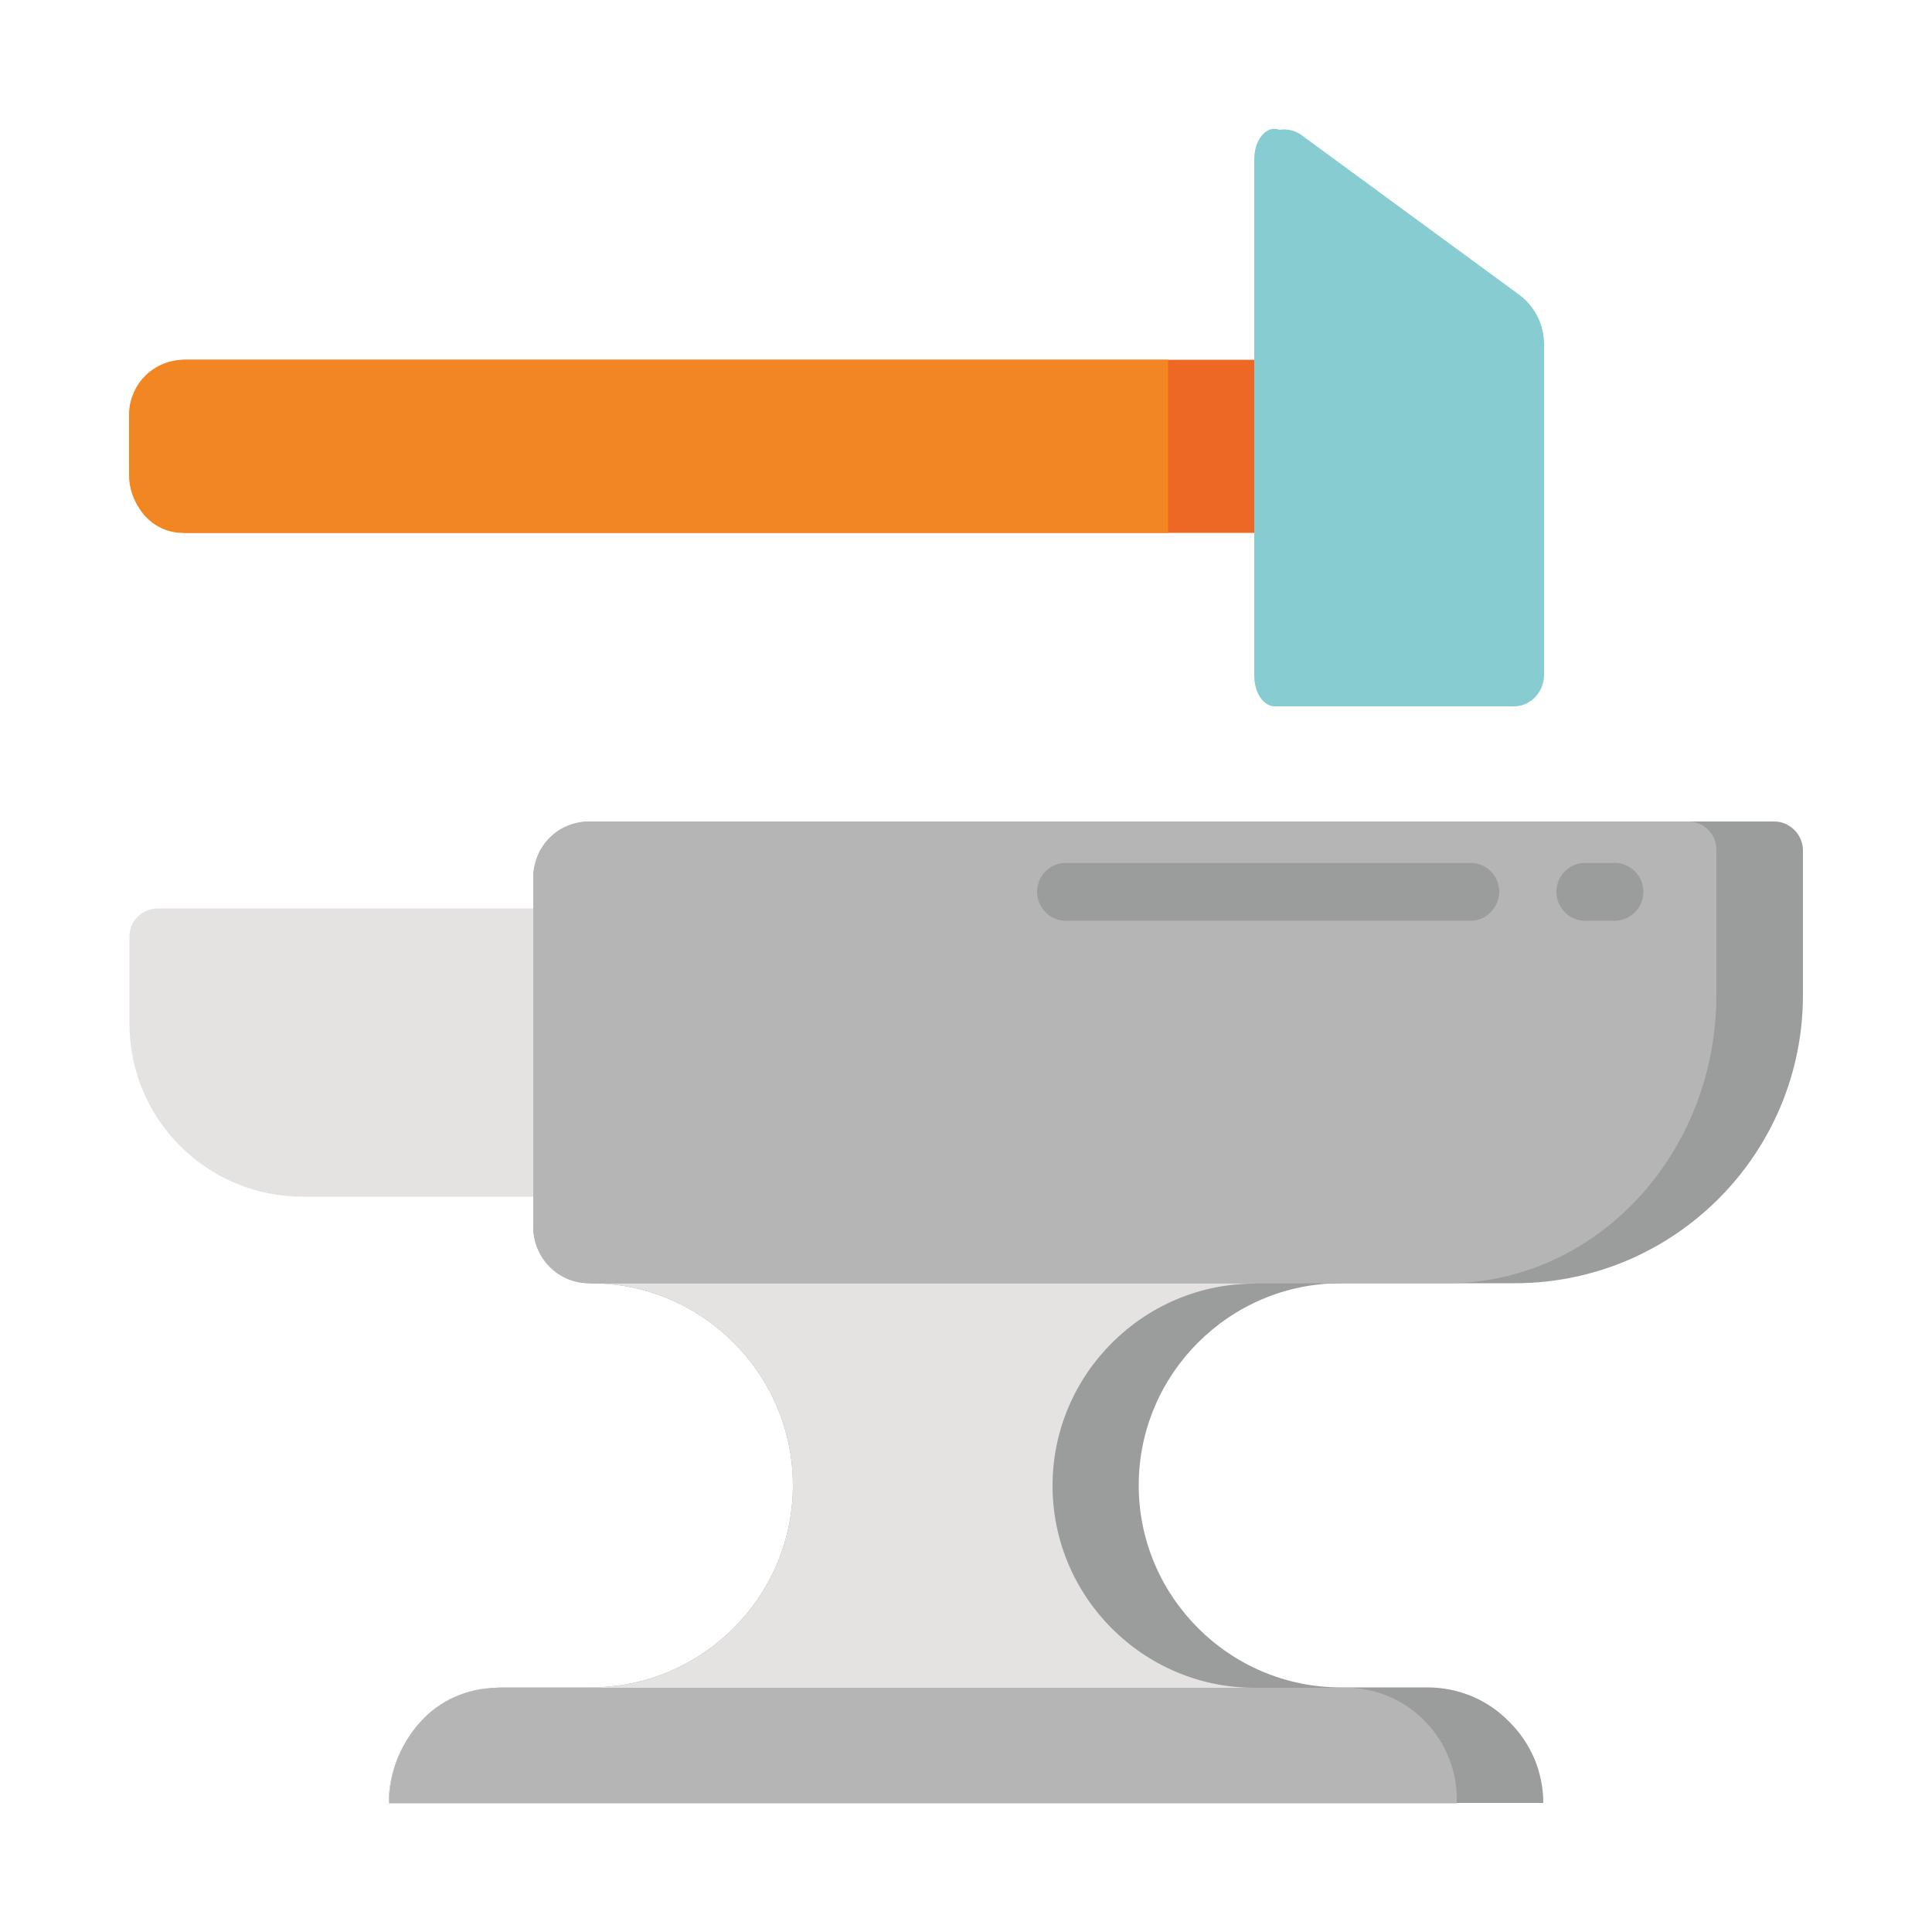 <?xml version="1.0" encoding="utf-8"?>
<!-- Generator: Adobe Illustrator 25.3.1, SVG Export Plug-In . SVG Version: 6.00 Build 0)  -->
<svg version="1.1" id="Capa_1" xmlns="http://www.w3.org/2000/svg" xmlns:xlink="http://www.w3.org/1999/xlink" x="0px" y="0px"
	 viewBox="0 0 50 50" style="enable-background:new 0 0 50 50;" xml:space="preserve">
<style type="text/css">
	.st0{fill:#666265;}
	.st1{fill:#B5B5B5;}
	.st2{fill:#CECCCB;}
	.st3{fill:#F4992E;}
	.st4{fill:#87CCD1;}
	.st5{fill:#EF7D50;}
	.st6{fill:#E5E2E1;}
	.st7{fill:#8ACDD1;}
	.st8{fill:#B3B2B1;}
	.st9{fill:#F49934;}
	.st10{fill:#666264;}
	.st11{fill:#89CCD0;}
	.st12{fill:#F1EFF0;}
	.st13{fill:#FFD200;}
	.st14{fill:#F4982D;}
	.st15{fill:#EF7C4F;}
	.st16{fill:#00ACB5;}
	.st17{fill:#F2CA12;}
	.st18{fill:#F3B873;}
	.st19{fill:#BAE1EB;}
	.st20{fill:#909192;}
	.st21{fill:#DFDCDC;}
	.st22{fill:none;stroke:#DFDCDC;stroke-width:1.442;stroke-linecap:round;stroke-linejoin:round;stroke-miterlimit:10;}
	.st23{fill:none;}
	.st24{fill:#E5E2E2;}
	.st25{fill:#878893;}
	.st26{fill:#919293;}
	.st27{fill:#B7DFE3;}
	.st28{fill:#B5B4B4;}
	.st29{clip-path:url(#SVGID_2_);}
	.st30{fill:#828181;}
	.st31{fill:#ED6A36;}
	.st32{fill:#F4F2F3;}
	.st33{fill:#E6E3E3;}
	.st34{fill:#FFFFFF;}
	.st35{fill:#BEBFC0;}
	.st36{fill:#DBD8D7;}
	.st37{fill:#FCC637;}
	.st38{fill:#F28F7D;}
	.st39{fill:#50494E;}
	.st40{fill:#9B9C9C;}
	.st41{fill:#EC6824;}
	.st42{fill:#F18622;}
	.st43{fill:#E73B33;}
	.st44{fill:#E62C2F;}
	.st45{fill:#87CCD1;stroke:#87CCD1;stroke-width:0.238;stroke-miterlimit:10;}
	.st46{fill:#E99534;}
	.st47{fill:url(#SVGID_3_);}
	.st48{fill:url(#SVGID_4_);}
	.st49{fill:url(#SVGID_5_);}
	.st50{opacity:0.1;fill:#2B2123;enable-background:new    ;}
	.st51{fill:#82C3C8;}
	.st52{fill:url(#SVGID_6_);}
	.st53{fill:url(#SVGID_7_);}
	.st54{fill:url(#SVGID_8_);}
	.st55{fill:#84C3C7;}
	.st56{fill:#00A3AB;}
	.st57{fill:#D0CECE;}
	.st58{opacity:0.15;}
	.st59{fill:#393235;}
	.st60{fill:#DDDADA;}
	.st61{fill:#F1872D;}
	.st62{fill:#9CD4D8;}
	.st63{fill:#E37E18;}
	.st64{fill:#F59A20;}
</style>
<g>
	<path class="st40" d="M39.94,46.66H10.06c0-0.8,0.31-1.55,0.88-2.11c0.56-0.56,1.32-0.88,2.11-0.88h2.24
		c2.88,0,5.23-2.35,5.23-5.23c0-2.88-2.35-5.23-5.23-5.23l0.12-1.48v-0.01l19.66,0.08l-0.37,1.41c-2.88,0-5.23,2.35-5.23,5.23
		c0,2.88,2.35,5.23,5.23,5.23h2.24c0.8,0,1.55,0.31,2.11,0.88C39.62,45.11,39.94,45.86,39.94,46.66L39.94,46.66z"/>
	<path class="st24" d="M37.69,46.66H10.06c0-0.8,0.31-1.55,0.88-2.11c0.56-0.56,1.32-0.88,2.11-0.88h2.24
		c2.88,0,5.23-2.35,5.23-5.23c0-2.88-2.35-5.23-5.23-5.23l0.12-1.48l17.43,0.08l-0.37,1.41c-2.88,0-5.23,2.35-5.23,5.23
		c0,2.88,2.35,5.23,5.23,5.23h2.24c0.8,0,1.55,0.31,2.11,0.88C37.38,45.11,37.69,45.86,37.69,46.66L37.69,46.66z"/>
	<path class="st24" d="M4.09,23.51h9.71v7.46H7.83c-2.48,0-4.48-2.01-4.48-4.48v-2.24C3.34,23.84,3.68,23.51,4.09,23.51L4.09,23.51z
		"/>
	<path class="st40" d="M46.66,22.01v3.74c0,4.12-3.34,7.46-7.46,7.46H15.29c-0.82,0-1.49-0.67-1.49-1.49v-8.97
		c0-0.82,0.67-1.49,1.49-1.49h30.63C46.32,21.26,46.66,21.6,46.66,22.01L46.66,22.01z"/>
	<path class="st1" d="M44.42,22.01v3.74c0,4.12-3.12,7.46-6.96,7.46H15.19c-0.8-0.03-1.41-0.7-1.39-1.49v-8.97
		c-0.02-0.8,0.59-1.46,1.39-1.49h28.54C44.12,21.28,44.43,21.61,44.42,22.01L44.42,22.01z"/>
	<path class="st41" d="M32.97,9.31v4.48H4.86c-0.48,0-0.93-0.22-1.21-0.61c-0.2-0.26-0.3-0.56-0.3-0.89V10.8
		c0.01-0.83,0.68-1.5,1.52-1.49L32.97,9.31L32.97,9.31z"/>
	<path class="st42" d="M30.23,9.31v4.48H4.72c-0.45,0-0.86-0.24-1.1-0.61c-0.18-0.26-0.28-0.57-0.28-0.89V10.8
		c-0.03-0.8,0.58-1.46,1.38-1.49L30.23,9.31L30.23,9.31z"/>
	<path class="st1" d="M21.81,43.68h-8.98c-0.74,0.01-1.46,0.33-1.95,0.88c-0.53,0.58-0.81,1.34-0.81,2.11h27.63
		c0.06-1.58-1.18-2.93-2.76-2.99L21.81,43.68L21.81,43.68z"/>
	<path class="st40" d="M38.05,23.83H27.59c-0.42,0-0.75-0.34-0.75-0.75c0-0.42,0.34-0.75,0.75-0.75h10.46
		c0.42,0,0.75,0.34,0.75,0.75C38.79,23.5,38.46,23.83,38.05,23.83L38.05,23.83z"/>
	<path class="st40" d="M41.78,23.83h-0.75c-0.42,0-0.75-0.34-0.75-0.75c0-0.42,0.34-0.75,0.75-0.75h0.75c0.42,0,0.75,0.34,0.75,0.75
		C42.53,23.5,42.19,23.83,41.78,23.83L41.78,23.83z"/>
	<path class="st4" d="M39.2,18.28h-5.97c-0.43-0.01-0.75-0.36-0.75-0.79V4.12c-0.01-0.28,0.13-0.55,0.39-0.68
		c0.25-0.13,0.55-0.12,0.79,0.04l5.66,4.15c0.4,0.3,0.64,0.77,0.64,1.28v8.57C39.95,17.92,39.61,18.27,39.2,18.28L39.2,18.28z"/>
	<path class="st4" d="M37.18,18.28h-4.19c-0.29,0-0.53-0.35-0.53-0.79V4.12c0-0.63,0.47-1.01,0.82-0.64l3.96,4.15
		c0.3,0.36,0.46,0.82,0.45,1.28v8.57C37.69,17.93,37.47,18.28,37.18,18.28L37.18,18.28z"/>
</g>
</svg>
